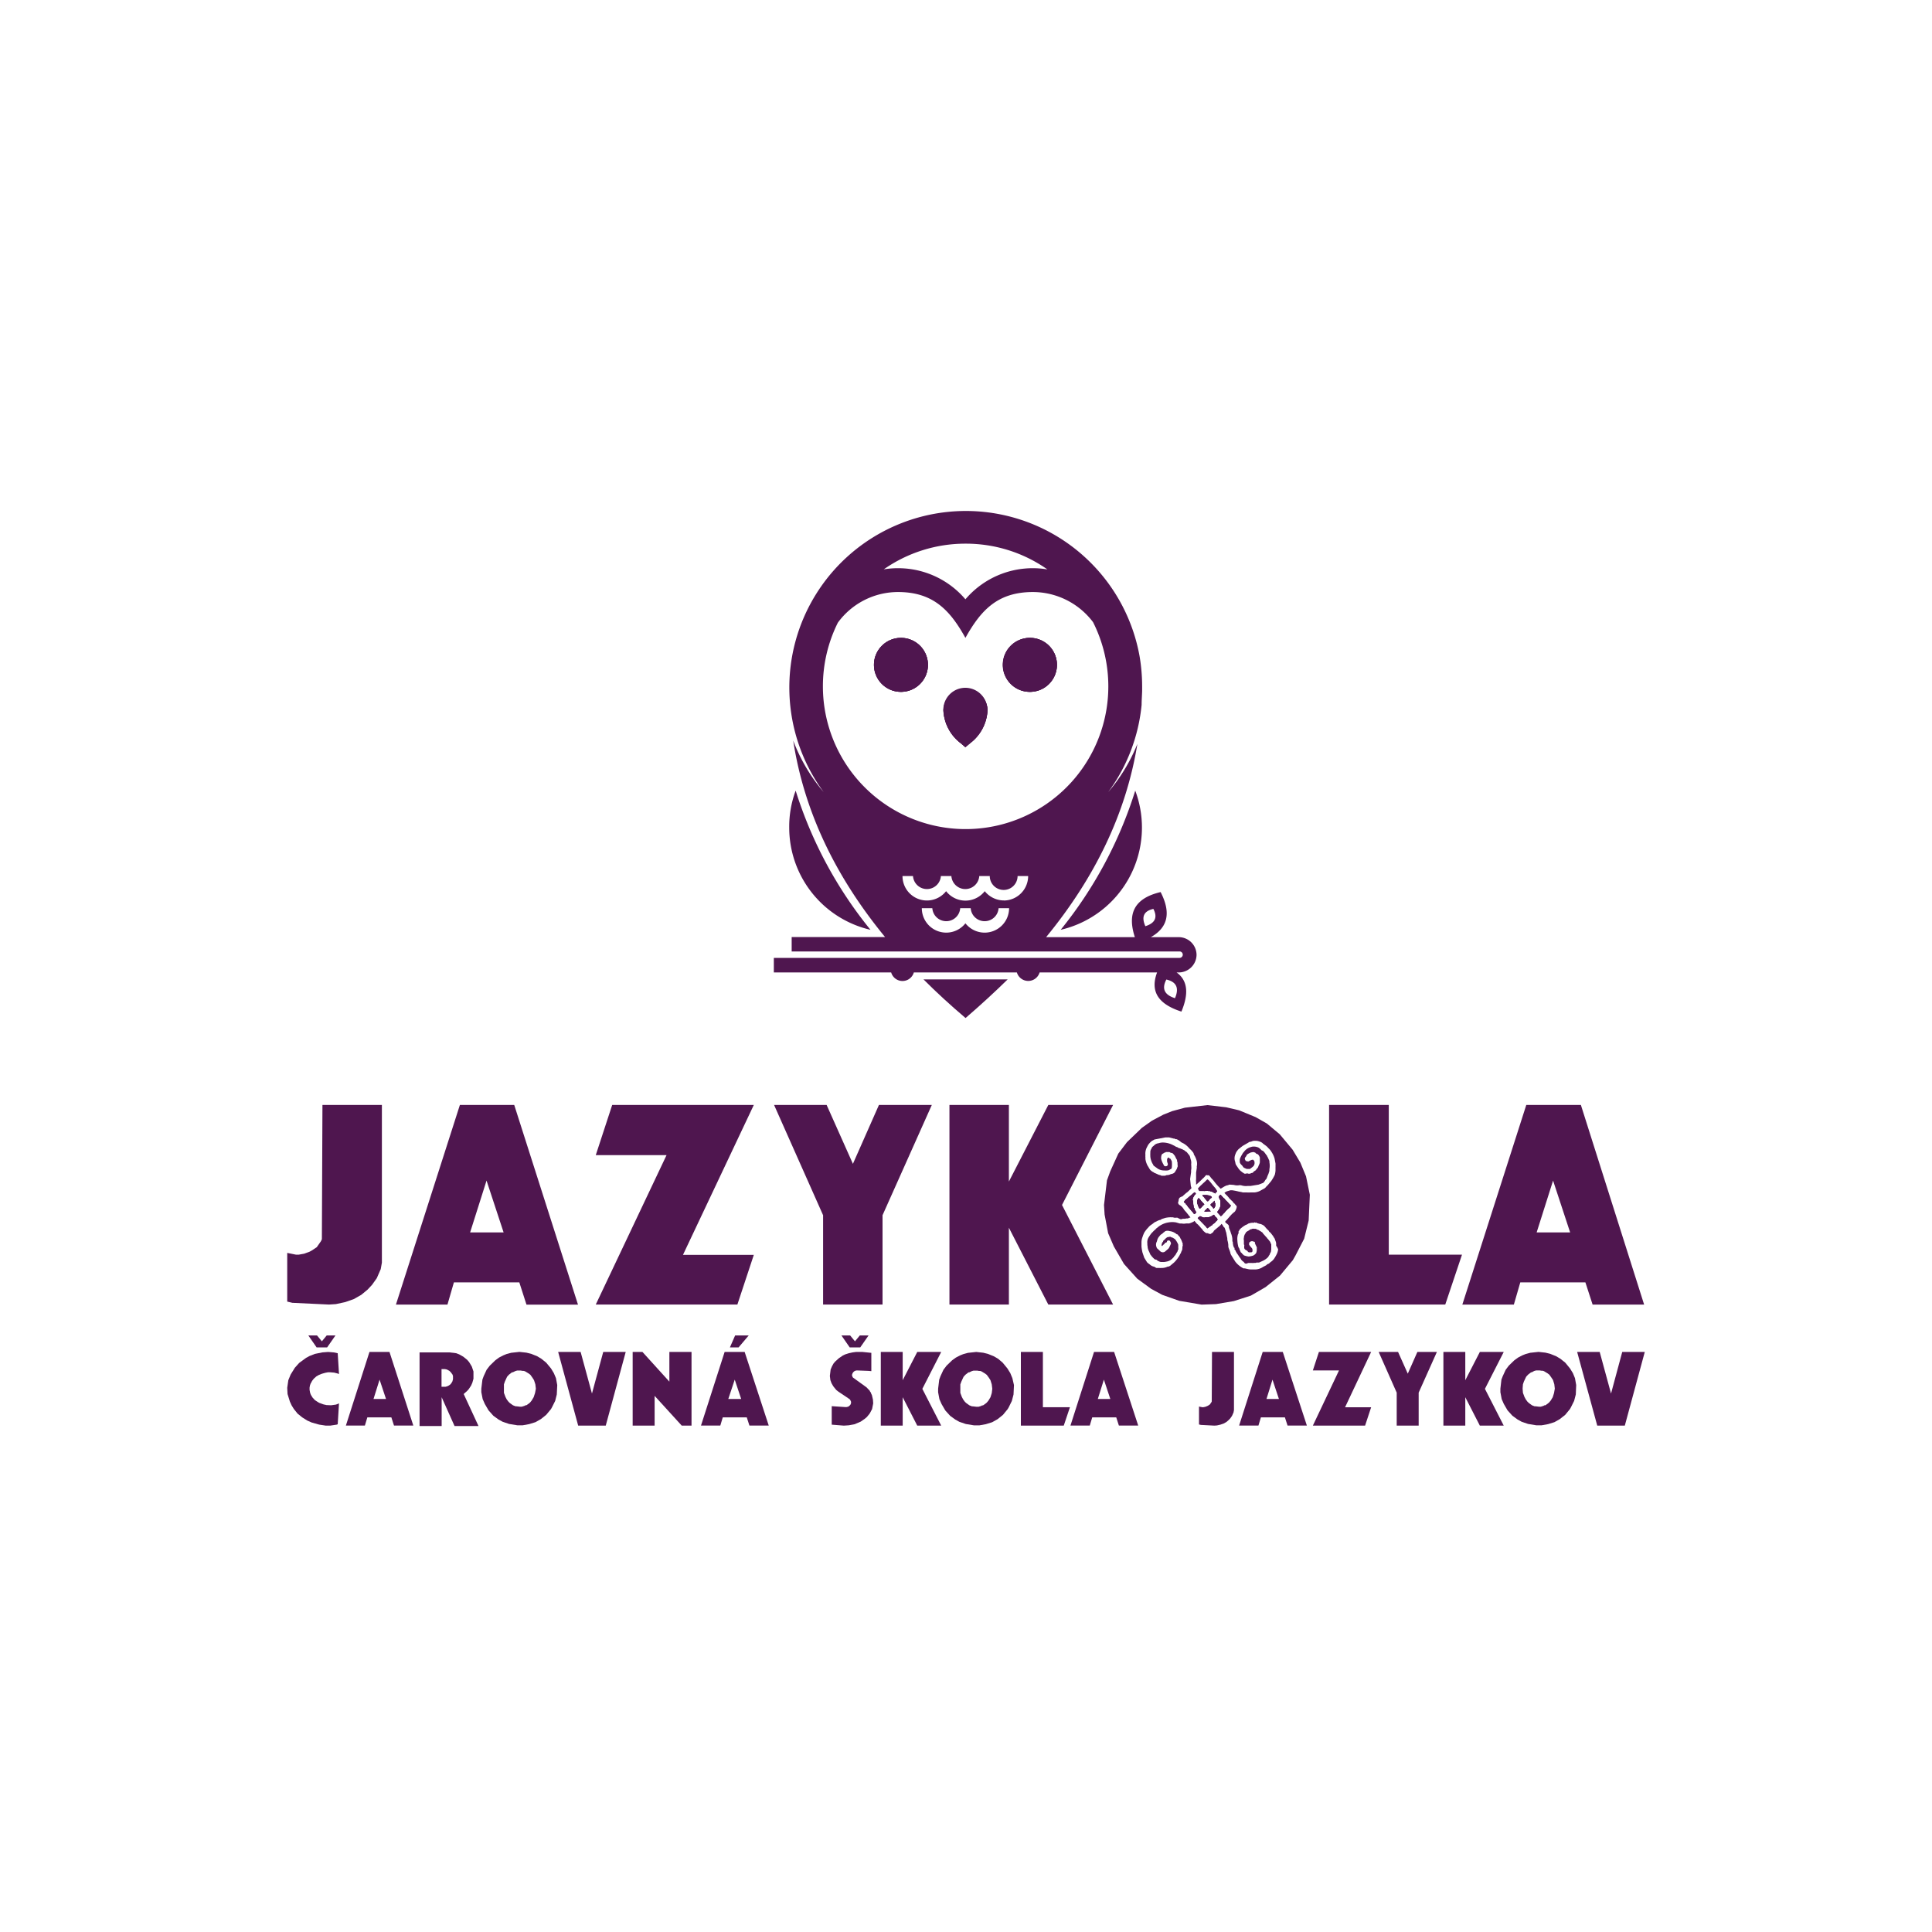 <svg id="Layer_1" data-name="Layer 1" xmlns="http://www.w3.org/2000/svg" viewBox="0 0 300 300"><path d="M143.4,152.08q3.06,3.06,6.53,6,3.48-3,6.54-6Z" fill="#4f164f"/><path d="M144.09,103.24a4.19,4.19,0,1,1-4.19-4.19A4.19,4.19,0,0,1,144.09,103.24Z" fill="#4f164f"/><path d="M153.34,110.22v.08a6.82,6.82,0,0,1-2.71,5.11l-.72.61-.71-.61a6.81,6.81,0,0,1-2.7-5.11s0,0,0-.08a3.43,3.43,0,0,1,6.85,0Z" fill="#4f164f"/><path d="M164.12,103.24a4.19,4.19,0,1,1-4.18-4.19A4.18,4.18,0,0,1,164.12,103.24Z" fill="#4f164f"/><path d="M164.7,144.38a16.3,16.3,0,0,0,11.58-21.61A65.14,65.14,0,0,1,164.7,144.38Z" fill="#4f164f"/><path d="M135.17,144.38a16.29,16.29,0,0,1-12.62-15.88,16,16,0,0,1,1-5.73A65,65,0,0,0,135.17,144.38Z" fill="#4f164f"/><path d="M144.09,103.24a4.19,4.19,0,1,1-4.19-4.19A4.19,4.19,0,0,1,144.09,103.24Z" fill="#4f164f"/><path d="M164.12,103.24a4.19,4.19,0,1,1-4.18-4.19A4.18,4.18,0,0,1,164.12,103.24Z" fill="#4f164f"/><path d="M153.34,110.22v.08a6.82,6.82,0,0,1-2.71,5.11l-.72.61-.71-.61a6.81,6.81,0,0,1-2.7-5.11s0,0,0-.08a3.43,3.43,0,0,1,6.85,0Z" fill="#4f164f"/><path d="M139.9,99.05a4.19,4.19,0,1,0,4.19,4.19A4.19,4.19,0,0,0,139.9,99.05Zm10,7.75a3.42,3.42,0,0,0-3.42,3.42s0,0,0,.08a6.81,6.81,0,0,0,2.7,5.11l.71.61.72-.61a6.82,6.82,0,0,0,2.71-5.11v-.08A3.43,3.43,0,0,0,149.91,106.8Zm10-7.75a4.19,4.19,0,1,0,4.18,4.19A4.2,4.2,0,0,0,159.94,99.05Zm0,0a4.19,4.19,0,1,0,4.18,4.19A4.2,4.2,0,0,0,159.94,99.05Zm-10,7.75a3.42,3.42,0,0,0-3.42,3.42s0,0,0,.08a6.81,6.81,0,0,0,2.7,5.11l.71.61.72-.61a6.82,6.82,0,0,0,2.71-5.11v-.08A3.43,3.43,0,0,0,149.91,106.8Zm-10-7.75a4.19,4.19,0,1,0,4.19,4.19A4.19,4.19,0,0,0,139.9,99.05Zm0,0a4.19,4.19,0,1,0,4.19,4.19A4.19,4.19,0,0,0,139.9,99.05Zm10,7.75a3.42,3.42,0,0,0-3.42,3.42s0,0,0,.08a6.81,6.81,0,0,0,2.7,5.11l.71.61.72-.61a6.82,6.82,0,0,0,2.71-5.11v-.08A3.43,3.43,0,0,0,149.91,106.8Zm10-7.75a4.19,4.19,0,1,0,4.18,4.19A4.2,4.2,0,0,0,159.94,99.05Zm0,0a4.19,4.19,0,1,0,4.18,4.19A4.2,4.2,0,0,0,159.94,99.05Zm-10,7.75a3.42,3.42,0,0,0-3.42,3.42s0,0,0,.08a6.81,6.81,0,0,0,2.7,5.11l.71.61.72-.61a6.82,6.82,0,0,0,2.71-5.11v-.08A3.43,3.43,0,0,0,149.91,106.8Zm-10-7.75a4.19,4.19,0,1,0,4.19,4.19A4.19,4.19,0,0,0,139.9,99.05Zm0,0a4.19,4.19,0,1,0,4.19,4.19A4.19,4.19,0,0,0,139.9,99.05Zm10,7.75a3.42,3.42,0,0,0-3.42,3.42s0,0,0,.08a6.81,6.81,0,0,0,2.7,5.11l.71.61.72-.61a6.82,6.82,0,0,0,2.71-5.11v-.08A3.43,3.43,0,0,0,149.91,106.8Zm10-7.75a4.19,4.19,0,1,0,4.18,4.19A4.2,4.2,0,0,0,159.94,99.05Zm0,0a4.19,4.19,0,1,0,4.18,4.19A4.2,4.2,0,0,0,159.94,99.05Zm-10,7.75a3.42,3.42,0,0,0-3.42,3.42s0,0,0,.08a6.81,6.81,0,0,0,2.7,5.11l.71.61.72-.61a6.82,6.82,0,0,0,2.71-5.11v-.08A3.43,3.43,0,0,0,149.91,106.8Zm-10-7.75a4.19,4.19,0,1,0,4.19,4.19A4.19,4.19,0,0,0,139.9,99.05Zm0,0a4.19,4.19,0,1,0,4.19,4.19A4.19,4.19,0,0,0,139.9,99.05Zm10,7.75a3.42,3.42,0,0,0-3.42,3.42s0,0,0,.08a6.81,6.81,0,0,0,2.7,5.11l.71.61.72-.61a6.82,6.82,0,0,0,2.71-5.11v-.08A3.43,3.43,0,0,0,149.91,106.8Zm10-7.75a4.19,4.19,0,1,0,4.18,4.19A4.2,4.2,0,0,0,159.94,99.05Zm0,0a4.19,4.19,0,1,0,4.18,4.19A4.2,4.2,0,0,0,159.94,99.05Zm-10,7.75a3.42,3.42,0,0,0-3.42,3.42s0,0,0,.08a6.81,6.81,0,0,0,2.7,5.11l.71.61.72-.61a6.82,6.82,0,0,0,2.71-5.11v-.08A3.43,3.43,0,0,0,149.91,106.8Zm-10-7.75a4.19,4.19,0,1,0,4.19,4.19A4.19,4.19,0,0,0,139.9,99.05Zm0,0a4.19,4.19,0,1,0,4.19,4.19A4.19,4.19,0,0,0,139.9,99.05Zm10,7.75a3.42,3.42,0,0,0-3.42,3.42s0,0,0,.08a6.81,6.81,0,0,0,2.7,5.11l.71.61.72-.61a6.82,6.82,0,0,0,2.71-5.11v-.08A3.43,3.43,0,0,0,149.91,106.8Zm10-7.75a4.19,4.19,0,1,0,4.18,4.19A4.2,4.2,0,0,0,159.94,99.05Zm0,0a4.19,4.19,0,1,0,4.18,4.19A4.2,4.2,0,0,0,159.94,99.05Zm-10,7.75a3.42,3.42,0,0,0-3.42,3.42s0,0,0,.08a6.81,6.81,0,0,0,2.7,5.11l.71.61.72-.61a6.82,6.82,0,0,0,2.71-5.11v-.08A3.43,3.43,0,0,0,149.91,106.8Zm-10-7.75a4.19,4.19,0,1,0,4.19,4.19A4.19,4.19,0,0,0,139.9,99.05Zm0,0a4.19,4.19,0,1,0,4.19,4.19A4.19,4.19,0,0,0,139.9,99.05Zm10,7.75a3.42,3.42,0,0,0-3.42,3.42s0,0,0,.08a6.81,6.81,0,0,0,2.7,5.11l.71.61.72-.61a6.82,6.82,0,0,0,2.71-5.11v-.08A3.43,3.43,0,0,0,149.91,106.8Zm10-7.75a4.19,4.19,0,1,0,4.18,4.19A4.2,4.2,0,0,0,159.94,99.05Zm0,0a4.19,4.19,0,1,0,4.18,4.19A4.2,4.2,0,0,0,159.94,99.05Zm-10,7.75a3.42,3.42,0,0,0-3.42,3.42s0,0,0,.08a6.81,6.81,0,0,0,2.7,5.11l.71.61.72-.61a6.82,6.82,0,0,0,2.71-5.11v-.08A3.43,3.43,0,0,0,149.91,106.8Zm-10-7.75a4.19,4.19,0,1,0,4.19,4.19A4.19,4.19,0,0,0,139.9,99.05Zm0,0a4.19,4.19,0,1,0,4.19,4.19A4.19,4.19,0,0,0,139.9,99.05Zm10,7.75a3.42,3.42,0,0,0-3.42,3.42s0,0,0,.08a6.81,6.81,0,0,0,2.7,5.11l.71.61.72-.61a6.82,6.82,0,0,0,2.71-5.11v-.08A3.43,3.43,0,0,0,149.91,106.8Zm10-7.75a4.19,4.19,0,1,0,4.18,4.19A4.2,4.2,0,0,0,159.94,99.05Zm0,0a4.19,4.19,0,1,0,4.18,4.19A4.2,4.2,0,0,0,159.94,99.05Zm-10,7.75a3.42,3.42,0,0,0-3.42,3.42s0,0,0,.08a6.81,6.81,0,0,0,2.7,5.11l.71.61.72-.61a6.82,6.82,0,0,0,2.71-5.11v-.08A3.43,3.43,0,0,0,149.91,106.8Zm-10-7.75a4.19,4.19,0,1,0,4.19,4.19A4.19,4.19,0,0,0,139.9,99.05Zm0,0a4.19,4.19,0,1,0,4.19,4.19A4.19,4.19,0,0,0,139.9,99.05Zm10,7.75a3.42,3.42,0,0,0-3.42,3.42s0,0,0,.08a6.81,6.81,0,0,0,2.7,5.11l.71.61.72-.61a6.82,6.82,0,0,0,2.71-5.11v-.08A3.43,3.43,0,0,0,149.91,106.8Zm10-7.75a4.19,4.19,0,1,0,4.18,4.19A4.2,4.2,0,0,0,159.94,99.05Zm0,0a4.19,4.19,0,1,0,4.18,4.19A4.2,4.2,0,0,0,159.94,99.05Zm-10,7.75a3.42,3.42,0,0,0-3.42,3.42s0,0,0,.08a6.81,6.81,0,0,0,2.7,5.11l.71.61.72-.61a6.82,6.82,0,0,0,2.71-5.11v-.08A3.43,3.43,0,0,0,149.91,106.8Zm-10-7.75a4.19,4.19,0,1,0,4.19,4.19A4.19,4.19,0,0,0,139.9,99.05Zm45.9,49.23a2.77,2.77,0,0,0-2.76-2.76H178.7c2.49-1.4,3.27-3.59,1.52-7-4.24,1-5.15,3.48-4,7H162.44c7.58-9.24,12.42-19.21,14.17-30a27,27,0,0,1-4.53,7.48,27.25,27.25,0,0,0,5.19-13.56c0-.71.06-1.43.08-2.15,0-.24,0-.48,0-.73a27.8,27.8,0,0,0-.4-4.68A27.41,27.41,0,1,0,127.9,123a27.19,27.19,0,0,1-4.73-8c1.69,11,6.56,21.12,14.26,30.5h-14.5v2.24h60.23a.49.49,0,0,1,0,1h-63V151h18.22a1.83,1.83,0,0,0,3.52,0h16a1.84,1.84,0,0,0,3.53,0h18.24c-1.18,3.15.43,5,3.78,6.08,1.11-2.66,1.06-4.78-.75-6.08H183A2.77,2.77,0,0,0,185.8,148.28ZM149.93,84.42a22,22,0,0,1,12.71,4,13.73,13.73,0,0,0-12.73,4.64,13.71,13.71,0,0,0-10.47-4.83,13.36,13.36,0,0,0-2.21.18A22.08,22.08,0,0,1,149.93,84.42Zm-22.15,22.15a22.14,22.14,0,0,1,2.32-9.88,11.58,11.58,0,0,1,9.34-4.76c5.46,0,8.08,2.82,10.47,7.12,2.4-4.3,5-7.12,10.49-7.12a11.73,11.73,0,0,1,9.33,4.68,22.16,22.16,0,1,1-41.95,10Zm25.13,38.25a3.81,3.81,0,0,1-3-1.45,3.79,3.79,0,0,1-6.77-2.35h1.63a2.17,2.17,0,0,0,4.33,0h1.63a2.17,2.17,0,0,0,4.33,0h1.63A3.8,3.8,0,0,1,152.91,144.82Zm3-5a3.82,3.82,0,0,1-3-1.44,3.8,3.8,0,0,1-6,0,3.79,3.79,0,0,1-6.77-2.35h1.63a2.17,2.17,0,0,0,4.33,0h1.63a2.17,2.17,0,0,0,4.33,0h1.63a2.16,2.16,0,1,0,4.32,0h1.64A3.8,3.8,0,0,1,155.89,139.83Zm23.18,1.31c.75,1.43.15,2.25-1.24,2.69C177.26,142.48,177.49,141.5,179.07,141.14ZM182.45,155c-1.5-.48-2.15-1.35-1.34-2.9C182.81,152.49,183.07,153.55,182.45,155Zm-22.51-47.57a4.19,4.19,0,1,0-4.2-4.19A4.18,4.18,0,0,0,159.94,107.43Zm-6.6,2.87v-.08a3.43,3.43,0,0,0-6.85,0s0,0,0,.08a6.81,6.81,0,0,0,2.7,5.11l.71.61.72-.61A6.82,6.82,0,0,0,153.34,110.3ZM139.9,99.05a4.19,4.19,0,1,0,4.19,4.19A4.19,4.19,0,0,0,139.9,99.05Zm0,0a4.19,4.19,0,1,0,4.19,4.19A4.19,4.19,0,0,0,139.9,99.05Zm10,7.75a3.42,3.42,0,0,0-3.42,3.42s0,0,0,.08a6.81,6.81,0,0,0,2.7,5.11l.71.61.72-.61a6.82,6.82,0,0,0,2.71-5.11v-.08A3.43,3.43,0,0,0,149.91,106.8Zm10-7.75a4.19,4.19,0,1,0,4.18,4.19A4.2,4.2,0,0,0,159.94,99.05Zm0,0a4.19,4.19,0,1,0,4.18,4.19A4.2,4.2,0,0,0,159.94,99.05Zm-10,7.75a3.42,3.42,0,0,0-3.42,3.42s0,0,0,.08a6.81,6.81,0,0,0,2.7,5.11l.71.61.72-.61a6.82,6.82,0,0,0,2.71-5.11v-.08A3.43,3.43,0,0,0,149.91,106.8Zm-10-7.75a4.19,4.19,0,1,0,4.19,4.19A4.19,4.19,0,0,0,139.9,99.05Zm0,0a4.19,4.19,0,1,0,4.19,4.19A4.19,4.19,0,0,0,139.9,99.05Zm10,7.75a3.42,3.42,0,0,0-3.42,3.42s0,0,0,.08a6.81,6.81,0,0,0,2.7,5.11l.71.61.72-.61a6.82,6.82,0,0,0,2.71-5.11v-.08A3.43,3.43,0,0,0,149.91,106.8Zm10-7.75a4.19,4.19,0,1,0,4.18,4.19A4.2,4.2,0,0,0,159.94,99.05Zm0,0a4.19,4.19,0,1,0,4.18,4.19A4.2,4.2,0,0,0,159.94,99.05Zm-10,7.75a3.42,3.42,0,0,0-3.42,3.42s0,0,0,.08a6.81,6.81,0,0,0,2.7,5.11l.71.61.72-.61a6.82,6.82,0,0,0,2.71-5.11v-.08A3.43,3.43,0,0,0,149.91,106.8Zm-10-7.75a4.19,4.19,0,1,0,4.19,4.19A4.19,4.19,0,0,0,139.9,99.05Zm0,0a4.19,4.19,0,1,0,4.19,4.19A4.19,4.19,0,0,0,139.9,99.05Zm10,7.75a3.42,3.42,0,0,0-3.42,3.42s0,0,0,.08a6.81,6.81,0,0,0,2.7,5.11l.71.61.72-.61a6.82,6.82,0,0,0,2.71-5.11v-.08A3.43,3.43,0,0,0,149.91,106.8Zm10-7.75a4.19,4.19,0,1,0,4.18,4.19A4.2,4.2,0,0,0,159.94,99.05Zm0,0a4.19,4.19,0,1,0,4.18,4.19A4.2,4.2,0,0,0,159.94,99.05Zm-10,7.75a3.42,3.42,0,0,0-3.42,3.42s0,0,0,.08a6.81,6.81,0,0,0,2.7,5.11l.71.61.72-.61a6.82,6.82,0,0,0,2.71-5.11v-.08A3.43,3.43,0,0,0,149.91,106.8Zm-10-7.75a4.19,4.19,0,1,0,4.19,4.19A4.19,4.19,0,0,0,139.9,99.05Zm0,0a4.19,4.19,0,1,0,4.19,4.19A4.19,4.19,0,0,0,139.9,99.05Zm10,7.75a3.42,3.42,0,0,0-3.42,3.42s0,0,0,.08a6.81,6.81,0,0,0,2.7,5.11l.71.61.72-.61a6.82,6.82,0,0,0,2.71-5.11v-.08A3.43,3.43,0,0,0,149.91,106.8Zm10-7.75a4.19,4.19,0,1,0,4.18,4.19A4.2,4.2,0,0,0,159.94,99.05Zm0,0a4.19,4.19,0,1,0,4.18,4.19A4.2,4.2,0,0,0,159.94,99.05Zm-10,7.75a3.42,3.42,0,0,0-3.42,3.42s0,0,0,.08a6.81,6.81,0,0,0,2.7,5.11l.71.61.72-.61a6.82,6.82,0,0,0,2.71-5.11v-.08A3.43,3.43,0,0,0,149.91,106.8Zm-10-7.75a4.19,4.19,0,1,0,4.19,4.19A4.19,4.19,0,0,0,139.9,99.05Zm0,0a4.19,4.19,0,1,0,4.19,4.19A4.19,4.19,0,0,0,139.9,99.05Zm10,7.75a3.42,3.42,0,0,0-3.42,3.42s0,0,0,.08a6.81,6.81,0,0,0,2.7,5.11l.71.61.72-.61a6.82,6.82,0,0,0,2.71-5.11v-.08A3.43,3.43,0,0,0,149.91,106.8Zm10-7.75a4.19,4.19,0,1,0,4.18,4.19A4.2,4.2,0,0,0,159.94,99.05Zm0,0a4.19,4.19,0,1,0,4.18,4.19A4.2,4.2,0,0,0,159.94,99.05Zm-10,7.75a3.42,3.42,0,0,0-3.42,3.42s0,0,0,.08a6.81,6.81,0,0,0,2.7,5.11l.71.61.72-.61a6.82,6.82,0,0,0,2.71-5.11v-.08A3.43,3.43,0,0,0,149.91,106.8Zm-10-7.75a4.19,4.19,0,1,0,4.19,4.19A4.19,4.19,0,0,0,139.9,99.05Zm0,0a4.19,4.19,0,1,0,4.19,4.19A4.19,4.19,0,0,0,139.9,99.05Zm10,7.75a3.42,3.42,0,0,0-3.42,3.42s0,0,0,.08a6.81,6.81,0,0,0,2.7,5.11l.71.61.72-.61a6.82,6.82,0,0,0,2.71-5.11v-.08A3.43,3.43,0,0,0,149.91,106.8Zm10-7.75a4.19,4.19,0,1,0,4.18,4.19A4.2,4.2,0,0,0,159.94,99.05Zm0,0a4.19,4.19,0,1,0,4.18,4.19A4.2,4.2,0,0,0,159.94,99.05Zm-10,7.75a3.42,3.42,0,0,0-3.42,3.42s0,0,0,.08a6.81,6.81,0,0,0,2.7,5.11l.71.61.72-.61a6.82,6.82,0,0,0,2.71-5.11v-.08A3.43,3.43,0,0,0,149.91,106.8Zm-10-7.75a4.19,4.19,0,1,0,4.19,4.19A4.19,4.19,0,0,0,139.9,99.05Zm0,0a4.19,4.19,0,1,0,4.19,4.19A4.19,4.19,0,0,0,139.9,99.05Zm10,7.75a3.42,3.42,0,0,0-3.42,3.42s0,0,0,.08a6.81,6.81,0,0,0,2.7,5.11l.71.61.72-.61a6.82,6.82,0,0,0,2.71-5.11v-.08A3.43,3.43,0,0,0,149.91,106.8Zm10-7.75a4.19,4.19,0,1,0,4.18,4.19A4.2,4.2,0,0,0,159.94,99.05Zm0,0a4.19,4.19,0,1,0,4.18,4.19A4.2,4.2,0,0,0,159.94,99.05Zm-10,7.75a3.42,3.42,0,0,0-3.42,3.42s0,0,0,.08a6.81,6.81,0,0,0,2.7,5.11l.71.61.72-.61a6.82,6.82,0,0,0,2.71-5.11v-.08A3.43,3.43,0,0,0,149.91,106.8Zm-10-7.75a4.19,4.19,0,1,0,4.19,4.19A4.19,4.19,0,0,0,139.9,99.05Z" fill="#4f164f"/><path d="M245.48,171.58H237l-9.93,31h8l1-3.45h10.11l1.12,3.45h8Zm-6.87,19.79,2.55-8.05,2.65,8.05Z" fill="#4f164f"/><polygon points="206.38 171.58 206.38 202.57 224.42 202.57 227.02 194.82 215.65 194.82 215.65 171.58 206.38 171.58" fill="#4f164f"/><polygon points="162.78 171.58 156.66 183.47 156.66 171.58 147.43 171.58 147.43 202.57 156.66 202.57 156.66 190.64 162.78 202.57 172.84 202.57 164.91 187.11 172.84 171.58 162.78 171.58" fill="#4f164f"/><polygon points="136.48 171.58 132.44 180.72 128.36 171.58 120.2 171.58 127.81 188.7 127.81 202.57 137.04 202.57 137.04 188.7 144.69 171.58 136.48 171.58" fill="#4f164f"/><polygon points="92.51 179.37 103.5 179.37 92.51 202.57 114.5 202.57 117.05 194.86 106.05 194.86 117.05 171.58 95.06 171.58 92.51 179.37" fill="#4f164f"/><path d="M79.85,171.58H71.41l-9.93,31h8l1-3.45H80.64l1.11,3.45h8ZM73,191.37l2.55-8.05,2.65,8.05Z" fill="#4f164f"/><polygon points="133.51 207.37 134.87 207.37 133.58 209.22 131.94 209.22 130.66 207.37 132.01 207.37 132.76 208.28 133.51 207.37" fill="#4f164f"/><polygon points="114.69 209.22 113.34 209.22 114.15 207.37 116.26 207.37 114.69 209.22" fill="#4f164f"/><polygon points="50.73 207.37 52.09 207.37 50.8 209.22 49.16 209.22 47.88 207.37 49.23 207.37 49.98 208.28 50.73 207.37" fill="#4f164f"/><polygon points="251.9 209.93 250.16 216.39 248.4 209.93 244.9 209.93 248.02 221.37 252.3 221.37 255.4 209.93 251.9 209.93" fill="#4f164f"/><path d="M244.56,214l-.32-.78-.45-.73-.73-.89-.76-.61-.65-.39-.94-.38-.73-.18-1.08-.12-1.29.14-.73.2-.5.2-.65.34-.58.42-.86.83-.49.65-.46,1-.2.52-.16,1.41,0,.55.2,1.07.33.75.58,1,.76.84.8.58.63.35,1,.34,1.28.21.82,0,1-.18,1-.31.84-.48.83-.66.73-.89.15-.27.5-1,.26-1,.06-1.46Zm-3.25,2.31-.2.64-.31.52-.26.31-.24.2-.12.07-.1.1-.15.07-.13,0-.12.08-.42.13-.31,0h0l-.5-.06-.16,0-.41-.16-.49-.36-.21-.2-.25-.34-.21-.39-.24-.64-.05-.66.05-.66.15-.44.35-.74.29-.32.48-.37.12,0L238,213l.27-.13.26-.07.17,0h.39l.29.05.17,0,.16.05.1.05.51.31.26.2.32.45.25.38.2.65.08.68Z" fill="#4f164f"/><polygon points="229.79 209.93 227.53 214.32 227.53 209.93 224.13 209.93 224.13 221.37 227.53 221.37 227.53 216.96 229.79 221.37 233.5 221.37 230.58 215.66 233.5 209.93 229.79 209.93" fill="#4f164f"/><polygon points="220.09 209.93 218.6 213.3 217.09 209.93 214.08 209.93 216.88 216.25 216.88 221.37 220.29 221.37 220.29 216.25 223.12 209.93 220.09 209.93" fill="#4f164f"/><polygon points="203.86 212.8 207.92 212.8 203.86 221.37 211.97 221.37 212.91 218.52 208.86 218.52 212.91 209.93 204.8 209.93 203.86 212.8" fill="#4f164f"/><path d="M199.19,209.93h-3.12l-3.66,11.43h3l.38-1.27h3.73l.41,1.27h3Zm-2.53,7.3.93-3,1,3Z" fill="#4f164f"/><polygon points="188.16 217.62 188.11 217.73 187.87 218.08 187.62 218.25 187.46 218.33 187.16 218.45 186.85 218.51 186.68 218.51 186.18 218.41 186.18 221.19 186.47 221.26 188.58 221.37 188.97 221.34 189.5 221.22 190 221.05 190.43 220.81 190.78 220.51 191.04 220.24 191.31 219.85 191.54 219.33 191.61 218.96 191.61 209.93 188.2 209.93 188.16 217.62" fill="#4f164f"/><path d="M173,209.93h-3.12l-3.66,11.43h3l.38-1.27h3.73l.41,1.27h3Zm-2.53,7.3.94-3,1,3Z" fill="#4f164f"/><polygon points="158.52 209.93 158.52 221.37 165.18 221.37 166.14 218.51 161.94 218.51 161.94 209.93 158.52 209.93" fill="#4f164f"/><path d="M157.2,214l-.32-.78-.45-.73-.73-.89L155,211l-.66-.39-.94-.38-.73-.18-1.08-.12-1.29.14-.73.2-.5.2-.65.34-.58.42-.86.83-.49.65-.46,1-.19.52-.17,1.41,0,.55.2,1.07.33.75.58,1,.76.84.8.58.63.35,1,.34,1.28.21.82,0,1-.18,1-.31.85-.48.82-.66.73-.89.16-.27.49-1,.26-1,.07-1.46ZM154,216.32l-.2.64-.31.52-.26.31-.24.2-.12.07-.1.1-.16.07-.12,0-.11.08-.43.13-.31,0h-.05l-.5-.06-.15,0-.41-.16-.5-.36-.21-.2-.25-.34-.21-.39-.24-.64,0-.66,0-.66.16-.44.34-.74.29-.32.48-.37.12,0,.14-.07.27-.13.26-.07.17,0h.39l.29.05.17,0,.16.05.1.05.51.31.26.2.33.45.24.38.2.65.08.68Z" fill="#4f164f"/><polygon points="142.43 209.93 140.17 214.32 140.17 209.93 136.77 209.93 136.77 221.37 140.17 221.37 140.17 216.96 142.43 221.37 146.15 221.37 143.22 215.66 146.15 209.93 142.43 209.93" fill="#4f164f"/><polygon points="133.94 209.93 132.92 209.93 132.39 210 131.8 210.13 131.24 210.31 130.88 210.48 130.25 210.91 129.68 211.43 129.44 211.71 129.19 212.16 128.98 212.66 128.86 213.66 128.94 214.3 129.12 214.79 129.39 215.26 129.84 215.82 130.18 216.09 131.92 217.26 132.01 217.36 132.06 217.46 132.15 217.66 132.15 217.88 132.06 218.11 132.03 218.15 131.97 218.21 131.94 218.25 131.82 218.35 131.72 218.42 131.44 218.49 131.29 218.49 129.15 218.35 129.15 221.22 131.03 221.37 131.8 221.32 132.68 221.16 133.65 220.75 134.32 220.28 134.61 220.03 134.97 219.59 135.09 219.42 135.42 218.79 135.59 217.91 135.55 217.33 135.38 216.6 135.3 216.47 135.26 216.33 135.21 216.2 135.12 216.12 135.06 215.96 134.56 215.43 132.44 213.9 132.35 213.73 132.3 213.56 132.3 213.49 132.33 213.39 132.39 213.22 132.44 213.17 132.47 213.09 132.68 212.91 132.83 212.84 133.04 212.8 134.85 212.87 135.3 212.91 135.3 210.07 133.94 209.93" fill="#4f164f"/><path d="M115.63,209.93h-3.11l-3.67,11.43h3l.38-1.27h3.73l.41,1.27h3Zm-2.54,7.3,1-3,1,3Z" fill="#4f164f"/><polygon points="98.24 209.93 98.24 221.37 101.65 221.37 101.65 216.75 105.86 221.37 107.38 221.37 107.38 209.93 103.94 209.93 103.94 214.54 99.76 209.93 98.24 209.93" fill="#4f164f"/><polygon points="93.67 209.93 91.92 216.39 90.16 209.93 86.67 209.93 89.78 221.37 94.06 221.37 97.16 209.93 93.67 209.93" fill="#4f164f"/><path d="M86.33,214l-.33-.78-.44-.73-.74-.89-.75-.61-.65-.39-.94-.38-.74-.18-1.08-.12-1.28.14-.74.2-.49.2-.66.34-.57.42-.86.83-.5.65-.46,1-.19.52-.17,1.41,0,.55.21,1.07.33.75.58,1,.75.84.8.58.64.35,1,.34,1.29.21.82,0,1-.18,1-.31.84-.48.82-.66.74-.89.15-.27.5-1,.25-1,.07-1.46Zm-3.25,2.31-.21.64-.31.52-.25.31-.24.2-.12.07-.11.1-.15.07-.12,0-.12.08-.43.13-.31,0h0l-.5-.06-.15,0-.41-.16-.5-.36-.2-.2-.26-.34-.2-.39-.24-.64,0-.66,0-.66.15-.44.34-.74.29-.32.48-.37.13,0,.13-.07.28-.13.25-.07.17,0h.4l.29.05.17,0,.15.05.11.05.51.31.26.2.32.45.24.38.21.65.08.68Z" fill="#4f164f"/><path d="M72,216.46l.55-.49.24-.27.37-.56.19-.44.17-.61v-.18l0-.14v-.49l0-.32-.26-.77-.41-.68-.3-.35-.59-.48-.65-.37-.46-.18L69.81,210l-4.66,0v11.43h3.43v-4.47l2,4.47H74.3Zm-1.66-2.3-.09.34-.09.16-.05.07-.06.1-.13.15-.22.16-.24.12-.28.08-.3,0h-.32v-2.75h.52l.32.07.41.23.21.22.25.34.07.23Z" fill="#4f164f"/><path d="M60.48,209.93H57.37l-3.66,11.43h2.95l.38-1.27h3.73l.41,1.27h3ZM58,217.23l.94-3,1,3Z" fill="#4f164f"/><polygon points="51.82 210 50.95 209.93 50.04 210 48.86 210.24 48.04 210.57 47.54 210.84 46.45 211.64 45.78 212.39 45.13 213.44 44.77 214.32 44.6 215.5 44.65 216.46 45.01 217.63 45.28 218.22 45.63 218.79 46.21 219.51 46.93 220.09 47.71 220.58 48.38 220.88 49.36 221.16 49.6 221.22 50.59 221.37 51.27 221.37 52.27 221.22 52.44 221.16 52.64 217.91 52.51 217.98 52.15 218.11 51.41 218.21 50.71 218.18 50.25 218.08 49.56 217.83 49.36 217.71 48.91 217.42 48.54 217.02 48.28 216.6 48.16 216.29 48.07 215.82 48.07 215.47 48.13 215.13 48.24 214.82 48.33 214.69 48.37 214.59 48.5 214.37 48.66 214.17 48.74 214.07 49.12 213.73 49.48 213.52 49.97 213.32 50.5 213.17 50.91 213.09 51.27 213.09 51.89 213.14 52.47 213.29 52.64 213.36 52.44 210.13 51.82 210" fill="#4f164f"/><path d="M185.51,187.77a1,1,0,0,0,.27.46l-.16.17a.48.48,0,0,1-.16.13c-.15-.11-.11-.14-.21-.24l-.31-.37c-.15-.18-.43-.46-.52-.61a.73.73,0,0,0-.18-.24s-.08-.07-.12-.12,0-.06-.07-.14-.18,0-.22-.23h.08c.06-.29.27-.29.58-.6l.31-.27c.1-.09,0,0,.22-.16l.2-.19a1.75,1.75,0,0,1,.3-.22c.18.2.09.14.18.24a1.42,1.42,0,0,0-.46.68c-.09.37-.08.21,0,.41s0,.45.1.8c0,.09,0,.06,0,.16l.1.17A1.62,1.62,0,0,1,185.51,187.77Z" fill="#4f164f"/><path d="M186,187.1c0-.08-.06-.15-.07-.21a.89.89,0,0,1,0-.51c.15-.39.12-.16.16-.3s-.07,0,0-.07l.13.12a1.2,1.2,0,0,1,.12.11,1.3,1.3,0,0,1,.1.15l.56.62c0,.05-.13.11-.19.17a2.73,2.73,0,0,1-.51.52.64.64,0,0,1-.13-.19C186.05,187.22,186.06,187.34,186,187.1Z" fill="#4f164f"/><path d="M187.41,188.16h0l-.23,0s-.06,0-.19,0,0,0,0,0,.49-.5.51-.51.11,0,.26.2.2.12.24.26h-.14c-.18,0-.07,0-.26,0S187.51,188.13,187.41,188.16Z" fill="#4f164f"/><path d="M188,186.07a.46.46,0,0,0-.14.14c-.17.2-.26.44-.45.19s-.26-.29-.36-.46-.22-.17-.29-.33,0,0,.1-.05h.42a2.13,2.13,0,0,1,.78.19.41.41,0,0,1,.12.19Z" fill="#4f164f"/><path d="M188.71,187.06c-.05.33.16,0-.22.6-.11,0-.07,0-.15-.15l-.26-.27-.11-.14c.09-.28.08-.1.23-.26l.4-.39c.05.08,0,.08,0,.16C188.72,187,188.75,186.79,188.71,187.06Z" fill="#4f164f"/><path d="M186.17,184.81a1.28,1.28,0,0,1-.14-.23,1.89,1.89,0,0,1,.2-.2,3.39,3.39,0,0,1,.39-.38,1.53,1.53,0,0,1,.18-.18l.4-.37c.19-.17.14-.32.43-.08l.36.41a9.07,9.07,0,0,0,.66.8,3,3,0,0,1,.33.4c0,.05-.1.09-.16.16s-.1.11-.14.17,0-.06-.1-.08h0c-.25-.08-.1-.08-.28-.15L188,185c-.34-.17-.1,0-.36-.07a1.89,1.89,0,0,0-.41,0,.56.56,0,0,0-.17,0,.17.17,0,0,1-.12,0c-.07,0,0,0-.16,0l-.15,0-.07,0-.11,0h0l-.07,0C186.18,184.94,186.24,184.94,186.17,184.81Z" fill="#4f164f"/><path d="M188.87,189.1c.27.32.19.26.09.39a.7.7,0,0,1-.08.1c-.09.1-.08,0-.18.19a1.54,1.54,0,0,1-.31.25c-.17.13-.11.13-.19.2s0,0-.11.06l-.63.44a1.54,1.54,0,0,1-.17-.22c-.13-.16-.11-.1-.19-.2l-.67-.69-.1-.09a1.8,1.8,0,0,0-.18-.2.38.38,0,0,1-.17-.21c.25-.13.28-.28.36-.26s0,0,.06,0l.2.1a.64.64,0,0,0,.58.07c.15,0,.2,0,.32,0a1.45,1.45,0,0,0,.77-.28l.22-.13C188.78,189.12,188.73,189,188.87,189.1Z" fill="#4f164f"/><path d="M190.17,188.25c0,.07-.06.05-.11.1l-.18.21a.41.41,0,0,0-.09.1l-.21.19-.58-.64a4.13,4.13,0,0,0,.3-.43.38.38,0,0,1,.09-.12l.13-.42v-.17c0-.33,0-.27,0-.47s0-.15-.14-.43,0-.09-.15-.35a2.1,2.1,0,0,0,.26-.31c.1.05.07.05.14.12l.39.43c.07.06.06,0,.13.09s.1.15.18.23c.39.34.57.6.82.82-.17.32-.13.2-.37.45A4.23,4.23,0,0,0,190.17,188.25Z" fill="#4f164f"/><path d="M202.8,182.66l-.88-2.13-1.2-2-2-2.4-2-1.67-1.76-1-2.55-1.05-2-.47-2.92-.34L184,172l-2,.54-1.35.54-1.76.93-1.58,1.12L175,177.35l-1.35,1.78-1.25,2.75-.51,1.4-.46,3.83.09,1.48.55,2.9.89,2.06,1.57,2.71,2.05,2.28,2.17,1.59,1.72.93,2.64.93,3.48.59,2.23-.08,2.78-.47,2.64-.85,2.28-1.32,2.23-1.78,2-2.4.42-.74,1.34-2.59.7-2.83.18-4ZM198.47,194a2.32,2.32,0,0,1-.26.82,5.53,5.53,0,0,1-.4.68c-.43.5-.29.25-.72.66l-.07.05a.85.85,0,0,1-.17.08c-.09,0-.18.16-.27.2l-.46.24a2.24,2.24,0,0,1-1.4.39l-.39,0a2.18,2.18,0,0,1-.61-.07l-.36-.08c-.13-.06-.06,0-.18,0a1.23,1.23,0,0,1-.35-.16,3.72,3.72,0,0,1-1-.88l-.49-.78c-.39-.62-.21-.45-.37-.87l-.09-.25a1.9,1.9,0,0,1-.15-.46c0-.09,0-.06,0-.14s0,0,0-.12a3.73,3.73,0,0,0-.15-.77c0-.09,0,0,0-.13a1.44,1.44,0,0,0-.06-.38l-.09-.51c0-.12-.08-.23-.1-.36l-.08-.25a1.34,1.34,0,0,0-.12-.3c-.07-.08-.1,0-.16-.18a1.21,1.21,0,0,0-.14-.2.49.49,0,0,0-.16-.19,1.45,1.45,0,0,1-.31.34l-.79.66c-.09.07-.13.21-.21.3l0,0h0c-.12.11-.26.17-.37.28-.35-.05-.27,0-.4-.13l-.18,0c-.18,0-.34-.18-.48-.29s-.21-.29-.34-.42a.8.8,0,0,1-.13-.13,1.34,1.34,0,0,0-.11-.14l-.25-.27-.06-.07-.21-.17c-.11-.1-.25-.35-.37-.4s0,.05-.13.1a3.41,3.41,0,0,1-.7.28h-.09a2.55,2.55,0,0,0-.39,0,1.64,1.64,0,0,1-.66,0l-.16,0c-.1,0,0,0-.15,0l-.55-.16a3.23,3.23,0,0,0-1.2,0,3.38,3.38,0,0,0-1.6.71,2.47,2.47,0,0,1-.27.21,1.3,1.3,0,0,0-.12.14,4.44,4.44,0,0,0-.5.48l-.12.11-.22.29-.2.31a1.43,1.43,0,0,0-.24,1,1.94,1.94,0,0,0,.05.54c0,.08,0,0,0,.11a2.19,2.19,0,0,0,.23.65l.16.37c0,.07.07.1.11.16a1.89,1.89,0,0,0,.25.31,2.5,2.5,0,0,0,.36.34c.07.06.19,0,.28.08l.1.08c.08.09.13.09.26.15a.84.84,0,0,0,.49.1,2.21,2.21,0,0,0,.68-.06,1.63,1.63,0,0,0,.94-.5l.19-.2c.05,0,0-.06.07-.12l.09-.1c.15-.13.19-.31.32-.49s.1-.18.16-.36,0,0,.06-.12,0-.11,0-.16,0,0,0-.14l0-.43a3,3,0,0,0-.48-.83c-.11-.13-.12-.07-.25-.18s-.15-.07-.26-.11c-.45-.22-.23-.1-.46-.08s0,0-.14,0c-.3.09-.44.34-.66.52s0,.12-.16.25a.85.85,0,0,0-.15.3c0,.14-.09.18,0,.29s.12-.05.19-.1.09-.09.13-.12.07,0,.1-.07,0-.1.08-.14.24-.05.31-.18l0-.07c0-.13.18-.12.3-.15s.35.33.31.53l-.23.49a.92.92,0,0,1-.26.35l-.33.28a.58.58,0,0,1-.5.19.62.62,0,0,1-.3-.12l-.39-.37-.08-.07c-.11-.12-.07,0-.12-.18a1,1,0,0,1,0-.88.85.85,0,0,0,.07-.21A1.39,1.39,0,0,1,180,192a2,2,0,0,1,.28-.31,1.28,1.28,0,0,0,.34-.26c.06-.07.1-.06.17-.13a.57.57,0,0,1,.37-.18,1.13,1.13,0,0,1,.49.05,2,2,0,0,1,.72.24l.21.13c.15.07,0,.07.17.12s.11,0,.2.15.06.07.14.14a1,1,0,0,1,.2.34l.12.2a6.19,6.19,0,0,1,.23.6c.06.14,0,.1,0,.19s.07,0,0,.17a2.26,2.26,0,0,0-.05.51,1.54,1.54,0,0,1-.19.46s0,.16-.08.23-.05,0-.11.19a5,5,0,0,1-.81,1.11c-.18.19-.43.36-.62.54a1,1,0,0,1-.37.19l-.1,0a2.16,2.16,0,0,1-1,.21,2.13,2.13,0,0,1-.27,0l-.35,0h-.08c-.12,0-.28-.16-.4-.2a1.27,1.27,0,0,1-.66-.34,2.93,2.93,0,0,1-.43-.34l-.44-.71-.28-.82a7.8,7.8,0,0,1-.15-.89l0-.72a2.32,2.32,0,0,1,.16-.79,4.7,4.7,0,0,1,.29-.72l.11-.16a4.65,4.65,0,0,1,.49-.59.28.28,0,0,0,.07-.09,2.38,2.38,0,0,1,.49-.4,3.57,3.57,0,0,0,.38-.3l.31-.15a.69.69,0,0,0,.19-.1,2.58,2.58,0,0,1,.39-.14c.15,0,.16-.13.39-.18l.41-.13a3.63,3.63,0,0,1,.93-.1c.08,0,.14,0,.22,0s.22.07.32.07l.15,0c.32,0,.11-.09.6.16.25.12.28.07.52,0H184l.22-.05a1.81,1.81,0,0,0,.23,0c.09,0,.09-.07.19-.1s.15,0,.21-.08a3.52,3.52,0,0,1-.36-.43l-.34-.42a2.55,2.55,0,0,1-.34-.41,1.79,1.79,0,0,0-.58-.61.53.53,0,0,1-.22-.18c-.17-.27,0-.38,0-.54a.83.83,0,0,1,.06-.29c.11-.22.21-.22.37-.31s.16,0,.28-.17l.42-.37c.09-.09.13-.08.22-.16l0,0c.19-.16.35-.35.55-.51s0-.33,0-.49l-.09-.87a.85.85,0,0,1,0-.32l.1-.71c.07-.32,0-.45.06-.66a2.53,2.53,0,0,0,0-.48c0-.08,0-.07,0-.14a.8.8,0,0,1,0-.31,1.6,1.6,0,0,0-.08-.58c-.11-.32-.06-.46-.29-.76l-.08-.08,0,0c-.42-.56-.22-.24-.5-.49a.6.6,0,0,0-.24-.16l-.27-.15-.07,0c-.18-.12-.44-.13-.6-.26s-.15,0-.26-.1-.06,0-.13-.09l-.34-.17a3.45,3.45,0,0,0-1.64-.39,2,2,0,0,0-.57.11,1.16,1.16,0,0,0-.51.18.94.94,0,0,0-.21.18c-.15.13-.29.2-.37.42s-.19.2-.2.64a.68.68,0,0,1,0,.14,1.06,1.06,0,0,0,0,.25,2.31,2.31,0,0,0,.15.92,2.15,2.15,0,0,0,.28.57c.06.12,0,.1.1.19l.64.47a1.93,1.93,0,0,0,.8.26c.2,0,.75.08,1-.09s.33-.09.37-.37a4.92,4.92,0,0,0,0-.94,2.28,2.28,0,0,0-.2-.38c-.12-.14-.09,0-.15-.07s0-.1-.17-.15a.37.37,0,0,0-.21.26,2.19,2.19,0,0,0,0,.37c0,.13.25.46,0,.66a.38.38,0,0,1-.44,0c-.06,0-.08-.14-.14-.23a3.58,3.58,0,0,1-.33-.78v0a1.31,1.31,0,0,1,.05-.66.32.32,0,0,1,.18-.21l.08-.05c.07,0,.08-.08.14-.11l.08,0,.05,0c.12-.12.14-.11.31-.1h.29c.15,0,.09,0,.21.08.33.12.29,0,.52.26l.07.1c.05.06,0,0,.07.06s.22.45.33.62.06.07.07.17,0,0,0,.09l.08.27a1,1,0,0,0,0,.18l0,.16c.06.31,0,.22-.08.53a.43.43,0,0,1-.05.12l-.31.51c-.34.31-.47.19-.79.36a1.24,1.24,0,0,1-.4.07h0c-.17,0-.18.11-.49.1l-.14,0h-.22c-.11,0,0,0-.09-.05a1.19,1.19,0,0,0-.3-.08l-.62-.28c-.12,0-.15-.1-.27-.15a1,1,0,0,1-.26-.16c-.31-.19-.43-.57-.63-.84a3.52,3.52,0,0,1-.16-.35,3.25,3.25,0,0,1-.18-.68c0-.08,0-.08,0-.18s0-.05,0-.12a1.14,1.14,0,0,1,0-.32,2.15,2.15,0,0,1,.2-1.15l.21-.41a1.92,1.92,0,0,1,.16-.21,2.37,2.37,0,0,1,.49-.46l.13-.06a1.79,1.79,0,0,1,.22-.13l1.67-.32h.47c.06,0,.08,0,.14,0l.71.18c.24,0,.09,0,.26.09l.17,0a2.3,2.3,0,0,1,.7.46c.16.1.35.17.5.27a3.16,3.16,0,0,1,.79.71l.28.26c.54.6.31.44.46.74l.13.22a4.06,4.06,0,0,1,.28.73,1.9,1.9,0,0,1,0,.86,1,1,0,0,1,0,.27l-.1.68c0,.15,0,.15,0,.25v.11c0,.1,0,.06,0,.12s0,0,0,.12,0,.31,0,.43a1.29,1.29,0,0,0,0,.44l0,.12,0,.14s0,.09,0,.13.37-.31.51-.43l.48-.47c.08-.09.1-.09.11-.09l0,0,.34-.36c0-.06.05-.09.13-.11a.19.19,0,0,1,.19,0c.14.06,0,0,.16,0s.38.44.57.59a4.93,4.93,0,0,1,.42.51,9.56,9.56,0,0,0,.66.75c.15.13.17.21.24.23s.61-.43,1.05-.52c.11,0,.09,0,.2-.07s.44,0,.65,0,.34.11.85.08a1.11,1.11,0,0,1,.47,0,2.33,2.33,0,0,0,1,.09c.15,0,.28,0,.44,0l1.23-.2.71-.27a1.41,1.41,0,0,0,.34-.45s0,0,0,0c.19-.22.13-.06.3-.51a3.63,3.63,0,0,1,.18-.43l.15-.48c0-.08,0-.18,0-.25a2.8,2.8,0,0,0,0-1.09c0-.12,0-.1,0-.21l-.16-.35a1.38,1.38,0,0,0-.18-.34c0-.07,0-.07-.06-.13l-.36-.49a1.53,1.53,0,0,0-.29-.28.28.28,0,0,0-.09,0c-.12-.09-.43-.47-.72-.54a1.72,1.72,0,0,0-.84-.07l-.2.06a1.93,1.93,0,0,0-1.06.75,1.12,1.12,0,0,0-.24.33,3.85,3.85,0,0,0-.38.76,1.84,1.84,0,0,0,0,.58,1.06,1.06,0,0,0,.31.4c.11.11.19.3.33.39l.27.12a.46.46,0,0,0,.26.06c.22,0,.09,0,.27,0s.13,0,.24-.09a4.08,4.08,0,0,0,.39-.31.73.73,0,0,0,.19-.68l0-.08c0-.07,0,0-.07-.1s-.05-.24-.44-.12l-.3.15a.32.32,0,0,1-.23.07l-.15-.06c-.09,0,0,.06-.13,0a1,1,0,0,1-.16-.28c-.08-.27.18-.36.26-.6a.25.25,0,0,1,.11-.16l.28-.17.15-.06c.12-.06,0-.05.15-.07l.34-.06a.87.87,0,0,1,.31.1c.07,0,.05.06.12.12s.1,0,.16.09l0,0s0,0,0,0l.06,0c.15.09.14.11.24.24a2,2,0,0,1,.14.29s0,.74,0,.76a1.6,1.6,0,0,1-.17.46l-.1.27c-.06.15-.25.3-.32.43s-.28.18-.38.3-.13.17-.27.19-.06,0-.17.06a.63.63,0,0,1-.52,0c-.16,0-.38.12-.54,0s0,0-.31-.21a.69.69,0,0,0-.13-.11c-.2-.15-.15-.15-.35-.35l-.37-.55a.75.75,0,0,1-.15-.31h0l-.06-.3a.75.75,0,0,1-.05-.16,1.6,1.6,0,0,1,.1-1,2.3,2.3,0,0,1,.15-.35,1.1,1.1,0,0,1,.11-.14,1.4,1.4,0,0,1,.35-.38l.5-.4.85-.49a1.64,1.64,0,0,1,.29-.16c.09,0,.06,0,.16,0a1.26,1.26,0,0,1,.51-.15H195a1.78,1.78,0,0,1,.55.11,1.3,1.3,0,0,1,.51.26c.07.06,0,.05.12.11l.28.21a2.13,2.13,0,0,1,.49.45,2.48,2.48,0,0,1,.52.64,3.61,3.61,0,0,1,.45,1l.14.74a3.5,3.5,0,0,1,0,.37,1.27,1.27,0,0,1,0,.2c0,.08,0,.1,0,.19l0,.35a3.53,3.53,0,0,1-.11.65,6.5,6.5,0,0,1-.58,1l-.53.63c-.06.07-.14.12-.19.18s-.16.23-.39.36l-.13.06-.32.18a2.36,2.36,0,0,1-1,.33c-.2,0-.39,0-.6,0a4.09,4.09,0,0,1-.63,0l-.48,0c-.16,0-.12,0-.29-.05l-.49-.09a6.79,6.79,0,0,0-.7-.15,2.23,2.23,0,0,0-.43-.05h0l-.11,0-.51.15a1.06,1.06,0,0,0-.45.29c.14.07.14.15.27.25a4.86,4.86,0,0,1,.37.4l.11.14c0,.06.08.07.14.14a2,2,0,0,0,.25.25c.19.14.25.32.36.41s.08,0,.17.17l.08.09c.08.11,0,0,.13.13s-.11.76-.29.93a4,4,0,0,0-.68.64l-.31.35c-.09.12-.15.17-.24.28s-.19.13-.23.27.46.4.52.54l.06.17,0,.09s0,0,0,.09a1.09,1.09,0,0,1,.05.17l.21.53a1.5,1.5,0,0,0,.11.34,3.16,3.16,0,0,1,.16.74c0,.13,0,0,0,.15s0,.11,0,.16,0,.09.07.14l0,.15a4.53,4.53,0,0,0,.08.49c0,.09,0,.05.09.12l-.05.12s0,0,.07,0,.1.16.07.25l0,.08c.14,0,.16.23.27.39l.11.19a.39.39,0,0,0,.08.1l.26.39c0,.07,0,0,.05.09l.16.19v0a1.17,1.17,0,0,0,.43.51.58.58,0,0,1,.18.2l.07.06a.35.35,0,0,0,.38,0l0,0c.09,0,.1-.06.2-.05l.27,0h.14l.11,0c.13,0,.11.05.24,0a.64.64,0,0,1,.24,0,.77.77,0,0,0,.23-.06l.18,0,.05,0c.06,0,0,0,.06,0l.1,0h0l.66-.3a3,3,0,0,0,.67-.47.94.94,0,0,0,.2-.29c0-.12,0,0,.07-.09s.1-.26.17-.38,0,0,.07-.1l.06-.39c0-.2,0-.39,0-.56v-.07h0c0-.34,0-.17-.13-.41,0-.07,0-.06,0-.11l-.38-.48-.07-.06c-.08-.08,0-.08-.13-.17l-.48-.54c0-.05,0,0-.07-.06s0-.08-.1-.17l-.34-.24-.11-.05a.7.7,0,0,0-.28-.15c-.11,0-.22-.14-.35-.15s-.07,0-.16,0a1.1,1.1,0,0,0-.36,0,.93.93,0,0,1-.2.08c-.13,0-.1,0-.21.1a1.57,1.57,0,0,1-.31.18l-.26.19s0,0,0,.07a1.3,1.3,0,0,0-.31.8.53.53,0,0,0,0,.35c0,.14,0,.33,0,.56,0,.07,0,.1.05.16s0,.08,0,.16v.09s0,0,0,.08,0,.09,0,.16c.09.31.31.31.48.45s0,.07.09.13a.35.35,0,0,0,.32.09h.1c.14,0,.25,0,.29-.17s0-.08,0-.14l0-.16a.51.51,0,0,0-.07-.15l-.1-.12-.22-.25c-.12-.21-.17-.15-.11-.45,0-.12,0-.06.08-.14l.18-.13h0l.06,0a.39.39,0,0,1,.34.05l.09,0a.2.2,0,0,1,.13.08l0,0,0,.06s0,0,0,.06.12.33.19.45l.1.23h0s0,0,0,0a0,0,0,0,0,0,0h0a.27.27,0,0,1,0,.19,1.52,1.52,0,0,1-.1.71,1.31,1.31,0,0,1-.44.38,3.17,3.17,0,0,1-.72.15,3.34,3.34,0,0,1-.74-.18l-.19-.19h0l-.06-.05c-.05-.05-.06-.09-.11-.14s-.09-.05-.13-.11l-.19-.45c0-.18-.18-.26-.2-.48a4.54,4.54,0,0,1-.13-.91,2.39,2.39,0,0,1,.09-.93,1,1,0,0,0,.1-.21.79.79,0,0,1,0-.22c0-.08,0-.08.09-.15l.08-.17a1.88,1.88,0,0,1,.25-.24,4.39,4.39,0,0,1,.56-.4c.15-.11.31-.11.44-.22s.2-.08.32-.13a1.66,1.66,0,0,1,.55-.06c.13,0,.1,0,.17-.05s0,0,.08,0l.07.06c.13-.13.24.06.34.07s.06,0,.21.07a1.43,1.43,0,0,1,.62.21l.17.1.23.26a4.38,4.38,0,0,0,.36.39.33.33,0,0,1,.13.13,1.19,1.19,0,0,0,.09.15c.12.12.13.07.26.24l.27.35a1.73,1.73,0,0,1,.19.31l.08.1a1,1,0,0,1,.11.28l.06.15a1.61,1.61,0,0,1,.1.36l0,.38A2.88,2.88,0,0,1,198.47,194Z" fill="#4f164f"/><path d="M185.78,188.23l-.16.17a.48.48,0,0,1-.16.13c-.15-.11-.11-.14-.21-.24l-.31-.37c-.15-.18-.43-.46-.52-.61a.73.73,0,0,0-.18-.24s-.08-.07-.12-.12,0-.06-.07-.14-.18,0-.22-.23h.08c.06-.29.27-.29.58-.6l.31-.27c.1-.09,0,0,.22-.16l.2-.19a1.75,1.75,0,0,1,.3-.22c.18.2.09.14.18.24a1.42,1.42,0,0,0-.46.68c-.09.37-.08.21,0,.41s0,.45.1.8c0,.09,0,.06,0,.16l.1.17a1.62,1.62,0,0,1,.06.17A1,1,0,0,0,185.78,188.23Z" fill="#4f164f"/><path d="M189,185c0,.05-.1.09-.16.16s-.1.11-.14.17,0-.06-.1-.08h0c-.25-.08-.1-.08-.28-.15L188,185c-.34-.17-.1,0-.36-.07a1.89,1.89,0,0,0-.41,0,.56.56,0,0,0-.17,0,.17.17,0,0,1-.12,0c-.07,0,0,0-.16,0l-.15,0-.07,0-.11,0h0l-.07,0c-.14-.09-.08-.09-.15-.22a1.28,1.28,0,0,1-.14-.23,1.89,1.89,0,0,1,.2-.2,3.39,3.39,0,0,1,.39-.38,1.53,1.53,0,0,1,.18-.18l.4-.37c.19-.17.14-.32.43-.08l.36.41a9.07,9.07,0,0,0,.66.8A3,3,0,0,1,189,185Z" fill="#4f164f"/><path d="M188.13,186l-.18.12a.46.46,0,0,0-.14.14c-.17.2-.26.44-.45.19s-.26-.29-.36-.46-.22-.17-.29-.33,0,0,.1-.05h.42a2.13,2.13,0,0,1,.78.19A.41.41,0,0,1,188.13,186Z" fill="#4f164f"/><path d="M187,187c0,.05-.13.11-.19.17a2.73,2.73,0,0,1-.51.52.64.64,0,0,1-.13-.19c-.15-.29-.14-.17-.19-.41,0-.08-.06-.15-.07-.21a.89.89,0,0,1,0-.51c.15-.39.12-.16.16-.3s-.07,0,0-.07l.13.12a1.2,1.2,0,0,1,.12.11,1.3,1.3,0,0,1,.1.15Z" fill="#4f164f"/><path d="M187.91,188.07h-.14c-.18,0-.07,0-.26,0s0,0-.1,0h0l-.23,0s-.06,0-.19,0,0,0,0,0,.49-.5.51-.51.11,0,.26.2S187.87,187.93,187.91,188.07Z" fill="#4f164f"/><path d="M188.49,187.66c-.11,0-.07,0-.15-.15l-.26-.27-.11-.14c.09-.28.08-.1.23-.26l.4-.39c.05.08,0,.08,0,.16.08.37.11.18.07.45S188.87,187,188.49,187.66Z" fill="#4f164f"/><path d="M191.12,187.2c-.17.32-.13.2-.37.45a4.23,4.23,0,0,0-.58.6c0,.07-.06.05-.11.1l-.18.21a.41.41,0,0,0-.09.1l-.21.19-.58-.64a4.13,4.13,0,0,0,.3-.43.38.38,0,0,1,.09-.12l.13-.42v-.17c0-.33,0-.27,0-.47s0-.15-.14-.43,0-.09-.15-.35a2.1,2.1,0,0,0,.26-.31c.1.05.07.05.14.12l.39.43c.07.06.06,0,.13.09s.1.15.18.23C190.69,186.72,190.87,187,191.12,187.2Z" fill="#4f164f"/><path d="M189,189.49a.7.7,0,0,1-.08.1c-.09.1-.08,0-.18.19a1.54,1.54,0,0,1-.31.25c-.17.13-.11.13-.19.2s0,0-.11.06l-.63.44a1.54,1.54,0,0,1-.17-.22c-.13-.16-.11-.1-.19-.2l-.67-.69-.1-.09a1.8,1.8,0,0,0-.18-.2.38.38,0,0,1-.17-.21c.25-.13.28-.28.36-.26s0,0,.06,0l.2.1a.64.64,0,0,0,.58.07c.15,0,.2,0,.32,0a1.45,1.45,0,0,0,.77-.28l.22-.13c.29.46.24.29.38.44C189.14,189.42,189.06,189.36,189,189.49Z" fill="#4f164f"/><path d="M185.51,187.77a1,1,0,0,0,.27.46l-.16.17a.48.48,0,0,1-.16.13c-.15-.11-.11-.14-.21-.24l-.31-.37c-.15-.18-.43-.46-.52-.61a.73.73,0,0,0-.18-.24s-.08-.07-.12-.12,0-.06-.07-.14-.18,0-.22-.23h.08c.06-.29.27-.29.58-.6l.31-.27c.1-.09,0,0,.22-.16l.2-.19a1.75,1.75,0,0,1,.3-.22c.18.2.09.14.18.24a1.42,1.42,0,0,0-.46.68c-.09.37-.08.21,0,.41s0,.45.1.8c0,.09,0,.06,0,.16l.1.17A1.62,1.62,0,0,1,185.51,187.77Z" fill="#4f164f"/><path d="M186,187.1c0-.08-.06-.15-.07-.21a.89.89,0,0,1,0-.51c.15-.39.12-.16.16-.3s-.07,0,0-.07l.13.12a1.2,1.2,0,0,1,.12.11,1.3,1.3,0,0,1,.1.15l.56.62c0,.05-.13.11-.19.17a2.73,2.73,0,0,1-.51.52.64.64,0,0,1-.13-.19C186.05,187.22,186.06,187.34,186,187.1Z" fill="#4f164f"/><path d="M187.41,188.16h0l-.23,0s-.06,0-.19,0,0,0,0,0,.49-.5.51-.51.11,0,.26.2.2.12.24.26h-.14c-.18,0-.07,0-.26,0S187.51,188.13,187.41,188.16Z" fill="#4f164f"/><path d="M188,186.07a.46.46,0,0,0-.14.14c-.17.2-.26.44-.45.19s-.26-.29-.36-.46-.22-.17-.29-.33,0,0,.1-.05h.42a2.13,2.13,0,0,1,.78.19.41.41,0,0,1,.12.19Z" fill="#4f164f"/><path d="M188.71,187.06c-.05.33.16,0-.22.6-.11,0-.07,0-.15-.15l-.26-.27-.11-.14c.09-.28.08-.1.23-.26l.4-.39c.05.08,0,.08,0,.16C188.72,187,188.75,186.79,188.71,187.06Z" fill="#4f164f"/><path d="M186.17,184.81a1.28,1.28,0,0,1-.14-.23,1.89,1.89,0,0,1,.2-.2,3.39,3.39,0,0,1,.39-.38,1.53,1.53,0,0,1,.18-.18l.4-.37c.19-.17.14-.32.43-.08l.36.41a9.07,9.07,0,0,0,.66.8,3,3,0,0,1,.33.4c0,.05-.1.09-.16.16s-.1.11-.14.17,0-.06-.1-.08h0c-.25-.08-.1-.08-.28-.15L188,185c-.34-.17-.1,0-.36-.07a1.89,1.89,0,0,0-.41,0,.56.56,0,0,0-.17,0,.17.17,0,0,1-.12,0c-.07,0,0,0-.16,0l-.15,0-.07,0-.11,0h0l-.07,0C186.18,184.94,186.24,184.94,186.17,184.81Z" fill="#4f164f"/><path d="M188.87,189.1c.27.32.19.26.09.39a.7.7,0,0,1-.08.1c-.09.1-.08,0-.18.19a1.54,1.54,0,0,1-.31.25c-.17.13-.11.13-.19.2s0,0-.11.06l-.63.44a1.54,1.54,0,0,1-.17-.22c-.13-.16-.11-.1-.19-.2l-.67-.69-.1-.09a1.8,1.8,0,0,0-.18-.2.38.38,0,0,1-.17-.21c.25-.13.28-.28.36-.26s0,0,.06,0l.2.1a.64.64,0,0,0,.58.07c.15,0,.2,0,.32,0a1.45,1.45,0,0,0,.77-.28l.22-.13C188.78,189.12,188.73,189,188.87,189.1Z" fill="#4f164f"/><path d="M191.12,187.2c-.17.32-.13.2-.37.45a4.23,4.23,0,0,0-.58.6c0,.07-.06.05-.11.1l-.18.21a.41.41,0,0,0-.09.1l-.21.19-.58-.64a4.13,4.13,0,0,0,.3-.43.38.38,0,0,1,.09-.12l.13-.42v-.17c0-.33,0-.27,0-.47s0-.15-.14-.43,0-.09-.15-.35a2.1,2.1,0,0,0,.26-.31c.1.05.07.05.14.12l.39.43c.07.06.06,0,.13.09s.1.15.18.23C190.69,186.72,190.87,187,191.12,187.2Z" fill="#4f164f"/><path d="M195.3,193.4h0S195.3,193.4,195.3,193.4Z" fill="#4f164f"/><polygon points="49.98 192.42 49.84 192.73 49.19 193.66 48.49 194.13 48.08 194.36 47.24 194.67 46.41 194.82 45.94 194.82 44.6 194.55 44.6 202.11 45.39 202.3 51.09 202.57 52.16 202.5 53.6 202.19 54.94 201.72 56.1 201.06 57.08 200.25 57.77 199.51 58.51 198.47 59.12 197.07 59.3 196.06 59.3 171.58 50.07 171.58 49.98 192.42" fill="#4f164f"/></svg>